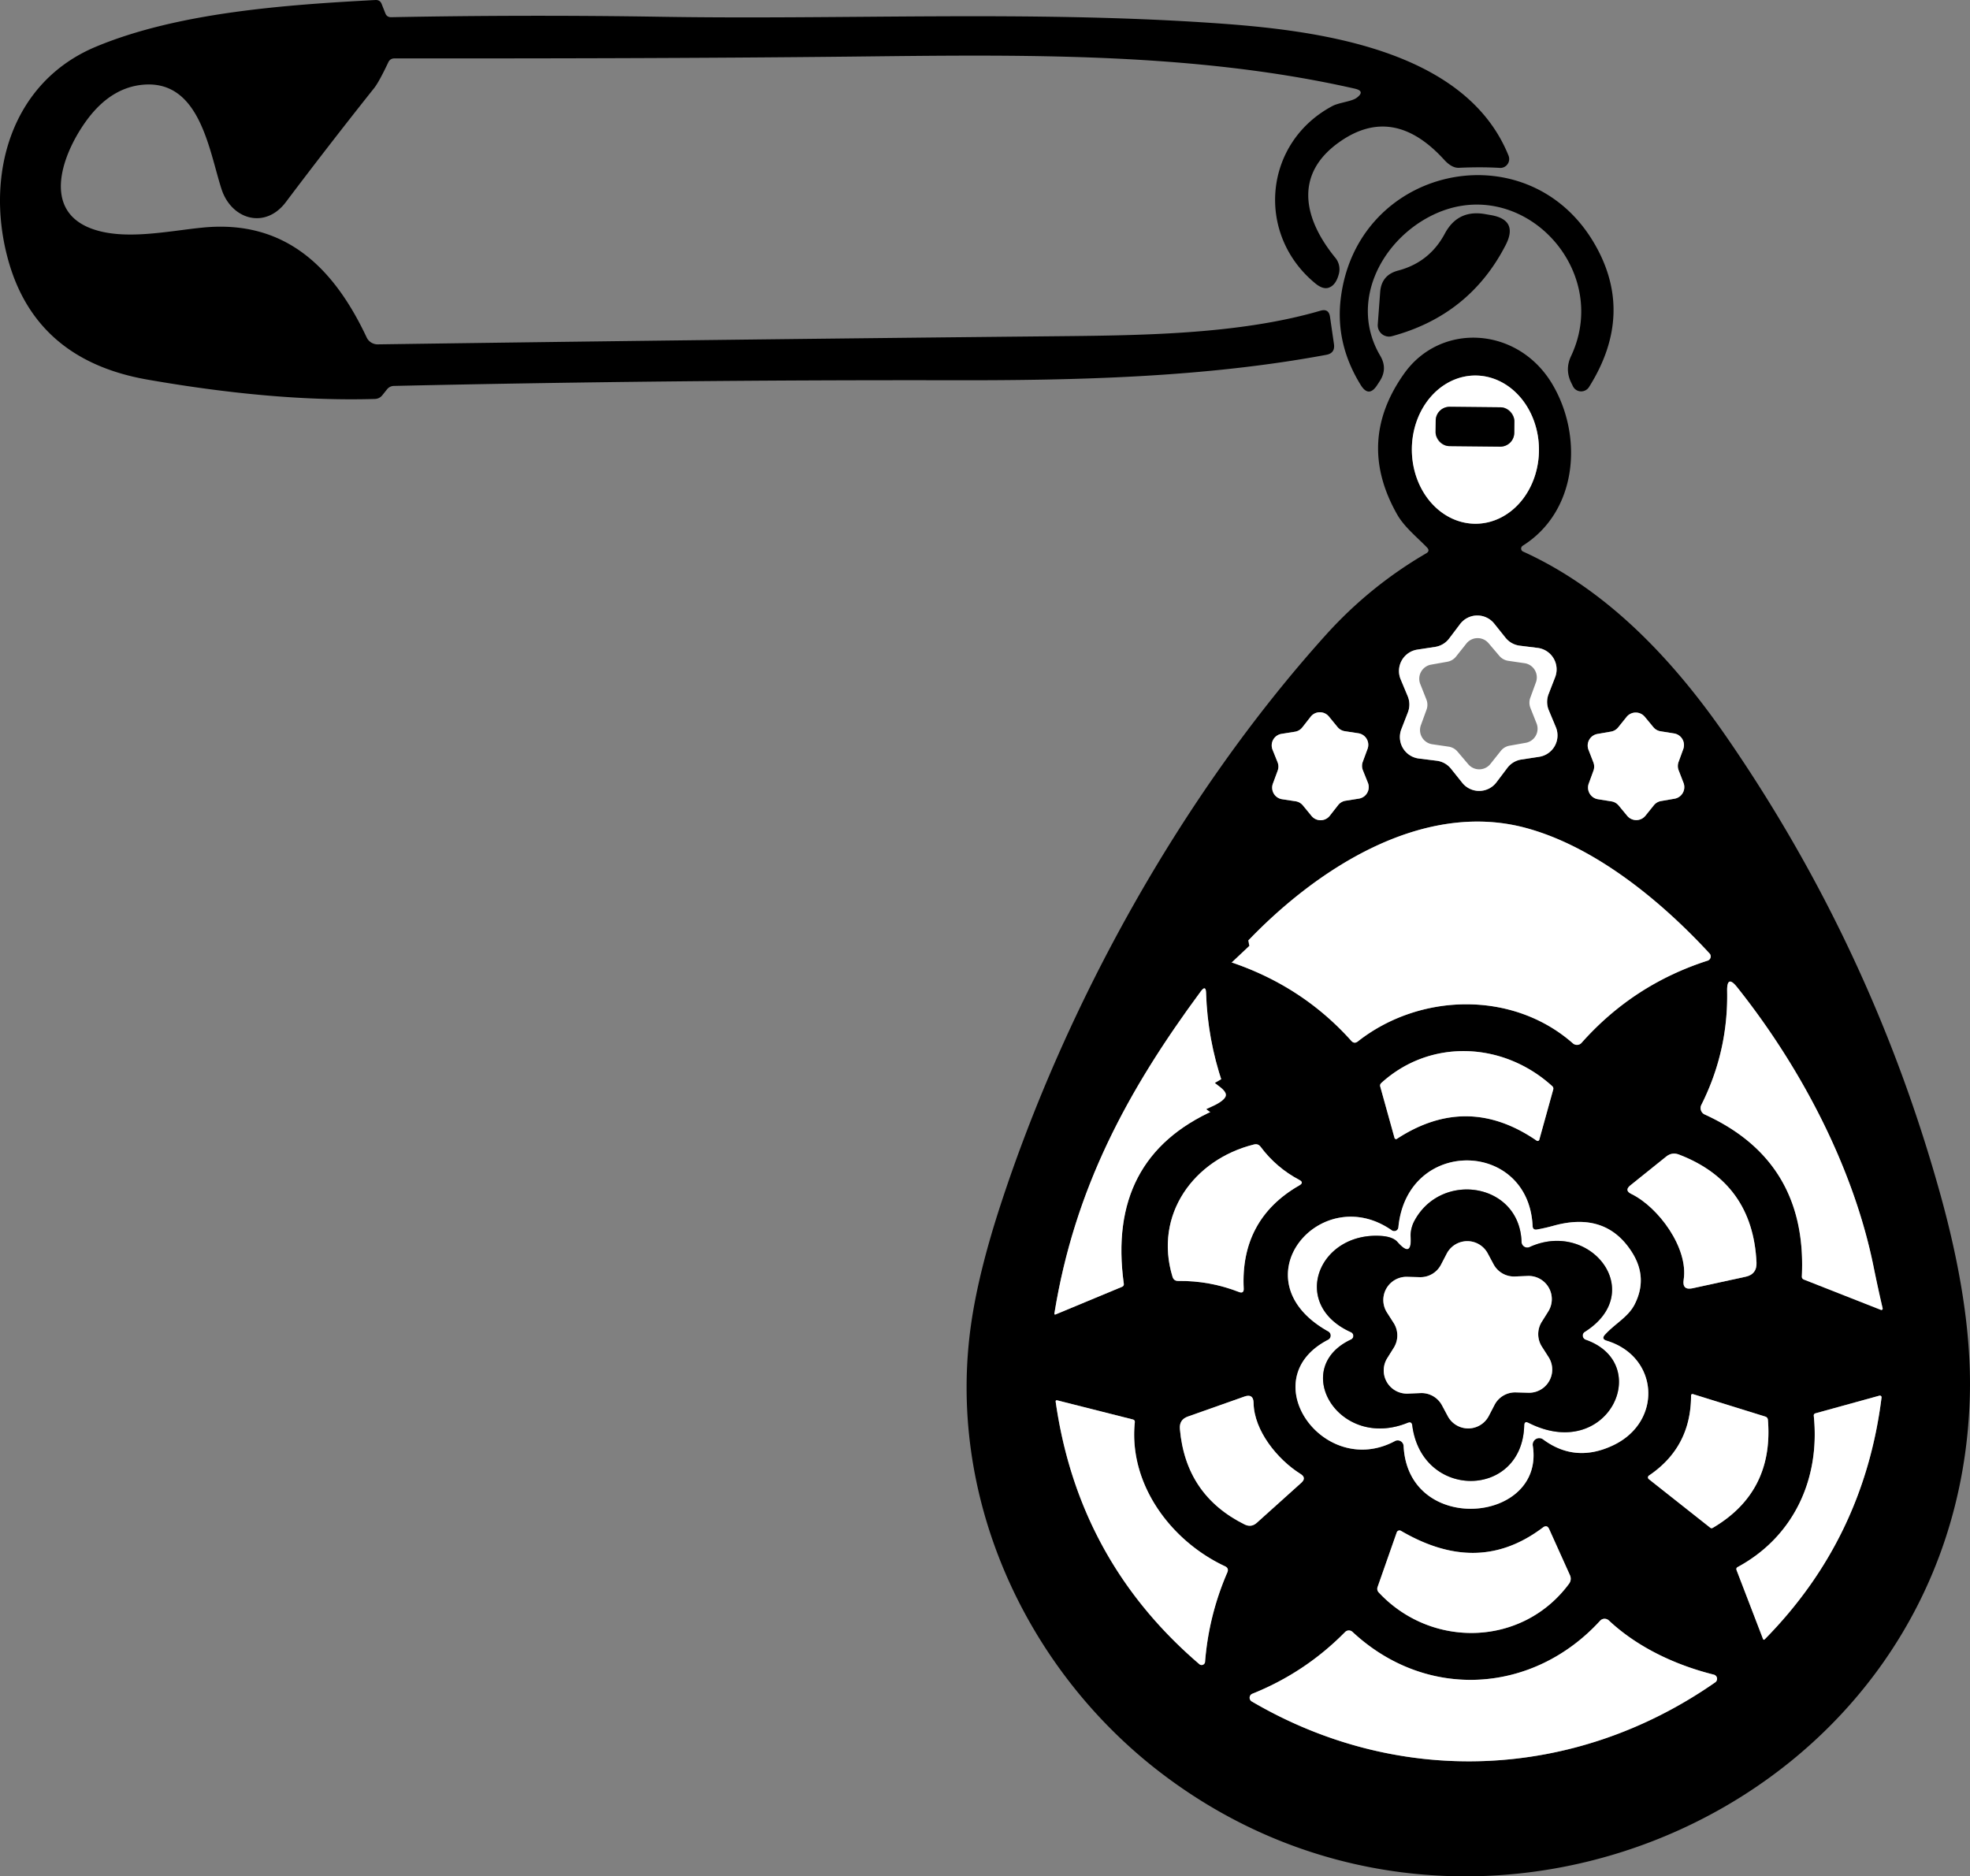 <?xml version="1.0" encoding="UTF-8"?>
<svg xmlns="http://www.w3.org/2000/svg" viewBox="418.893 446.158 229.387 218.507" width="229.387" height="218.507">
  <rect x="418.893" y="446.158" width="229.387" height="218.507" fill="#808080" stroke="none"/>
  <path fill="#000000" d=" M 576.86 457.55 Q 577.91 456.77 576.64 456.48 C 557.62 452.16 537.38 452.54 518.00 452.75 C 500.29 452.94 482.56 452.97 464.85 452.96 Q 464.32 452.95 464.10 453.43 Q 463.00 455.75 462.44 456.44 Q 457.22 463.00 452.18 469.69 C 449.77 472.90 445.83 471.73 444.68 468.16 C 443.21 463.59 442.15 455.39 435.49 456.03 Q 432.08 456.36 429.47 459.54 C 426.63 463.03 423.21 470.52 429.65 472.82 C 433.47 474.18 438.52 473.05 442.51 472.66 C 452.18 471.71 457.81 477.43 461.58 485.44 A 1.42 1.41 76.8 0 0 462.89 486.26 Q 501.89 485.71 541.25 485.32 C 551.27 485.22 562.98 485.17 572.65 482.34 Q 573.62 482.06 573.76 483.06 L 574.22 486.23 Q 574.37 487.29 573.32 487.48 C 559.12 490.12 544.17 490.47 529.75 490.44 Q 497.26 490.38 464.78 491.10 Q 464.26 491.11 463.94 491.52 L 463.43 492.16 Q 463.08 492.61 462.51 492.62 Q 450.91 492.96 436.09 490.37 Q 422.86 488.07 419.74 476.04 C 417.21 466.32 420.26 455.68 430.08 451.59 C 439.64 447.61 452.08 446.72 462.60 446.16 Q 463.15 446.13 463.34 446.64 L 463.76 447.70 Q 463.94 448.17 464.44 448.16 Q 480.14 447.86 495.83 448.11 C 517.25 448.46 538.60 447.38 559.99 448.83 C 571.57 449.61 589.44 451.61 594.55 464.29 A 1.04 1.03 80.8 0 1 593.53 465.71 Q 591.37 465.58 588.76 465.70 Q 587.93 465.73 587.04 464.75 Q 581.17 458.31 574.95 462.63 C 569.44 466.45 570.73 471.72 574.39 476.19 A 2.11 2.10 -57.8 0 1 574.80 478.02 Q 574.46 479.37 573.61 479.66 Q 572.94 479.89 572.06 479.17 C 565.08 473.45 566.00 462.78 574.05 458.50 C 574.81 458.10 576.29 457.98 576.86 457.55 Z"></path>
  <path fill="#000000" d=" M 585.34 471.39 C 579.57 474.42 576.02 481.51 579.61 487.59 Q 580.50 489.10 579.54 490.56 L 579.24 491.02 Q 578.27 492.50 577.34 491.00 Q 574.39 486.23 575.00 481.01 C 576.80 465.54 596.57 461.20 604.43 474.33 Q 609.36 482.58 603.92 491.23 A 1.08 1.07 -42.5 0 1 602.05 491.15 L 601.88 490.80 Q 601.07 489.22 601.83 487.62 C 606.69 477.30 595.67 465.96 585.34 471.39 Z"></path>
  <path fill="#000000" d=" M 594.21 474.70 Q 590.01 482.87 580.97 485.31 A 1.32 1.31 84.7 0 1 579.32 483.94 L 579.60 480.17 Q 579.75 478.18 581.68 477.67 Q 585.34 476.71 587.13 473.36 Q 588.63 470.56 591.76 471.08 L 592.45 471.20 Q 595.73 471.75 594.21 474.70 Z"></path>
  <path fill="#000000" d=" M 585.06 509.92 C 583.86 508.68 582.42 507.54 581.59 506.09 Q 576.75 497.59 582.40 489.65 C 586.66 483.67 595.60 484.18 599.60 490.82 C 603.25 496.88 602.62 505.67 596.20 509.71 A 0.39 0.38 -48.9 0 0 596.24 510.39 C 606.34 514.97 614.01 523.42 619.86 531.88 Q 636.91 556.56 644.90 585.51 C 646.98 593.06 648.47 601.13 648.26 608.75 C 646.98 656.47 591.02 681.04 553.93 652.51 C 538.10 640.32 529.00 620.14 532.02 600.00 Q 532.90 594.13 535.38 586.53 C 542.90 563.47 556.20 539.05 573.31 520.06 Q 578.41 514.41 584.97 510.59 Q 585.43 510.32 585.06 509.92 Z M 590.735 507.15 A 8.63 7.40 89.7 0 0 598.09 498.481 A 8.63 7.40 89.7 0 0 590.645 489.89 A 8.63 7.40 89.7 0 0 583.29 498.559 A 8.63 7.40 89.7 0 0 590.735 507.15 Z M 595.85 521.35 A 2.52 2.52 0.0 0 1 594.20 520.43 L 592.88 518.78 A 2.52 2.52 0.0 0 0 588.90 518.84 L 587.63 520.52 A 2.52 2.52 0.0 0 1 586.01 521.49 L 583.92 521.81 A 2.52 2.52 0.0 0 0 581.99 525.28 L 582.80 527.22 A 2.52 2.52 0.0 0 1 582.83 529.11 L 582.07 531.07 A 2.52 2.52 0.0 0 0 584.10 534.49 L 586.19 534.75 A 2.52 2.52 0.0 0 1 587.84 535.67 L 589.16 537.32 A 2.52 2.52 0.0 0 0 593.14 537.26 L 594.41 535.58 A 2.52 2.52 0.0 0 1 596.03 534.61 L 598.12 534.29 A 2.52 2.52 0.0 0 0 600.05 530.82 L 599.24 528.88 A 2.52 2.52 0.0 0 1 599.21 526.99 L 599.97 525.03 A 2.52 2.52 0.0 0 0 597.94 521.61 L 595.85 521.35 Z M 575.49 531.31 A 1.36 1.36 0.0 0 1 574.64 530.83 L 573.63 529.60 A 1.36 1.36 0.0 0 0 571.51 529.62 L 570.53 530.87 A 1.36 1.36 0.0 0 1 569.68 531.37 L 568.11 531.62 A 1.36 1.36 0.0 0 0 567.07 533.47 L 567.66 534.94 A 1.36 1.36 0.0 0 1 567.66 535.92 L 567.11 537.41 A 1.36 1.36 0.0 0 0 568.18 539.23 L 569.75 539.47 A 1.36 1.36 0.0 0 1 570.60 539.95 L 571.61 541.18 A 1.36 1.36 0.0 0 0 573.73 541.16 L 574.71 539.91 A 1.36 1.36 0.0 0 1 575.56 539.41 L 577.13 539.16 A 1.36 1.36 0.0 0 0 578.17 537.31 L 577.58 535.84 A 1.36 1.36 0.0 0 1 577.58 534.86 L 578.13 533.37 A 1.36 1.36 0.0 0 0 577.06 531.55 L 575.49 531.31 Z M 612.26 531.32 A 1.37 1.37 0.0 0 1 611.42 530.85 L 610.41 529.63 A 1.37 1.37 0.0 0 0 608.29 529.65 L 607.30 530.88 A 1.37 1.37 0.0 0 1 606.46 531.36 L 604.90 531.63 A 1.37 1.37 0.0 0 0 603.86 533.48 L 604.43 534.95 A 1.37 1.37 0.0 0 1 604.43 535.92 L 603.89 537.40 A 1.37 1.37 0.0 0 0 604.96 539.23 L 606.52 539.48 A 1.37 1.37 0.0 0 1 607.36 539.95 L 608.37 541.17 A 1.37 1.37 0.0 0 0 610.49 541.15 L 611.48 539.92 A 1.37 1.37 0.0 0 1 612.32 539.44 L 613.88 539.17 A 1.37 1.37 0.0 0 0 614.92 537.32 L 614.35 535.85 A 1.37 1.37 0.0 0 1 614.35 534.88 L 614.89 533.40 A 1.37 1.37 0.0 0 0 613.82 531.57 L 612.26 531.32 Z M 563.82 556.13 L 563.38 553.91 Q 563.26 553.34 562.68 553.31 C 554.25 552.88 551.18 554.60 551.27 563.70 Q 551.28 565.54 553.11 565.30 L 554.12 565.17 A 2.52 2.52 0.0 0 0 556.32 562.68 C 556.34 558.04 557.99 558.32 561.77 558.06 Q 570.40 560.84 576.24 567.37 Q 576.59 567.76 577.01 567.43 C 584.18 561.79 595.03 561.48 602.04 567.66 A 0.72 0.71 41.3 0 0 603.05 567.60 Q 609.08 560.81 617.73 558.03 A 0.52 0.51 -30.4 0 0 617.95 557.19 C 612.32 551.08 604.57 544.70 596.47 542.55 C 584.35 539.34 571.94 547.49 563.82 556.13 Z M 637.91 598.70 A 0.15 0.15 0.0 0 0 638.11 598.53 Q 637.56 596.17 637.05 593.66 C 634.69 582.00 628.50 570.33 621.17 561.13 Q 619.97 559.62 620.00 561.55 Q 620.14 568.57 617.00 574.82 A 0.83 0.82 -64.8 0 0 617.40 575.95 Q 629.35 581.40 628.70 594.80 Q 628.69 595.07 628.94 595.17 L 637.91 598.70 Z M 560.32 575.43 C 564.39 578.53 569.11 575.71 570.26 571.25 Q 570.55 570.10 570.67 565.97 Q 570.71 564.69 569.43 564.65 L 566.85 564.57 Q 565.48 564.52 565.40 565.89 L 565.19 569.50 A 2.23 2.04 -89.0 0 1 563.21 571.59 Q 562.49 571.61 561.25 572.33 Q 559.49 567.12 559.33 561.79 Q 559.30 560.82 558.72 561.60 C 550.13 573.22 544.01 584.63 541.67 599.10 Q 541.64 599.30 541.83 599.22 L 549.55 596.01 Q 549.78 595.91 549.75 595.66 Q 547.73 581.03 560.32 575.43 Z M 599.75 573.04 Q 599.81 572.81 599.64 572.65 C 593.97 567.48 585.47 567.06 579.74 572.27 Q 579.54 572.45 579.61 572.70 L 581.27 578.67 A 0.19 0.18 65.6 0 0 581.55 578.78 Q 589.74 573.43 597.82 578.99 A 0.20 0.20 0.0 0 0 598.13 578.88 L 599.75 573.04 Z M 563.71 596.19 C 563.45 590.91 565.58 586.84 570.19 584.20 Q 570.77 583.87 570.18 583.56 Q 567.50 582.14 565.69 579.72 Q 565.39 579.31 564.90 579.44 C 557.89 581.18 553.22 587.63 555.42 594.84 Q 555.57 595.34 556.09 595.33 Q 559.74 595.29 563.14 596.61 Q 563.75 596.85 563.71 596.19 Z M 608.85 585.20 C 611.99 586.73 615.51 591.49 614.94 595.18 Q 614.74 596.45 615.99 596.18 L 622.15 594.84 Q 623.48 594.55 623.42 593.19 Q 622.99 583.91 614.39 580.61 Q 613.58 580.30 612.90 580.85 L 608.73 584.20 Q 608.00 584.79 608.85 585.20 Z M 605.78 601.58 C 606.96 600.29 608.46 599.54 609.21 598.10 Q 610.81 595.00 608.94 592.02 Q 605.91 587.20 599.79 588.90 Q 598.82 589.17 597.86 589.34 Q 597.37 589.42 597.35 588.93 C 596.88 578.87 582.73 578.58 581.72 589.09 A 0.49 0.48 20.2 0 1 580.96 589.44 C 572.65 583.61 562.85 595.23 573.56 601.21 A 0.55 0.55 0.0 0 1 573.54 602.18 C 564.68 606.75 573.01 618.42 581.31 613.98 A 0.69 0.69 0.0 0 1 582.33 614.55 C 582.84 625.01 598.80 623.57 597.37 614.51 A 0.76 0.76 0.0 0 1 598.57 613.78 Q 602.33 616.57 606.75 614.46 C 612.53 611.70 612.05 604.14 605.98 602.29 Q 605.31 602.09 605.78 601.58 Z M 618.04 624.07 Q 618.17 624.17 618.32 624.09 Q 625.43 619.92 624.75 611.51 Q 624.72 611.21 624.43 611.12 L 616.06 608.52 Q 615.80 608.44 615.80 608.72 Q 615.78 614.70 610.90 617.99 A 0.26 0.26 0.0 0 0 610.88 618.41 L 618.04 624.07 Z M 570.32 617.80 C 567.64 616.12 564.91 612.76 564.86 609.53 Q 564.84 608.43 563.80 608.79 L 557.21 611.12 Q 556.19 611.48 556.28 612.56 Q 556.95 620.28 563.82 623.69 Q 564.60 624.07 565.24 623.49 L 570.41 618.84 Q 571.06 618.26 570.32 617.80 Z M 630.09 611.05 C 630.85 618.51 627.66 625.16 621.24 628.64 Q 621.01 628.76 621.10 629.01 L 624.17 637.00 Q 624.25 637.20 624.40 637.04 Q 635.93 625.33 637.98 608.90 A 0.20 0.19 -4.1 0 0 637.73 608.69 L 630.30 610.74 Q 630.06 610.81 630.09 611.05 Z M 561.52 628.55 C 555.18 625.58 550.30 618.95 551.03 611.80 Q 551.06 611.53 550.80 611.46 L 542.02 609.24 Q 541.78 609.18 541.82 609.42 Q 544.46 627.90 558.55 639.96 A 0.40 0.40 0.0 0 0 559.21 639.69 Q 559.64 634.27 561.80 629.28 Q 562.02 628.78 561.52 628.55 Z M 598.55 624.04 C 593.20 628.08 587.73 627.76 582.02 624.43 A 0.34 0.34 0.0 0 0 581.53 624.61 L 579.30 630.97 A 0.61 0.60 -56.4 0 0 579.42 631.59 C 585.57 638.20 596.20 637.91 601.60 630.58 A 0.97 0.97 0.0 0 0 601.70 629.60 L 599.28 624.23 Q 599.03 623.68 598.55 624.04 Z M 618.46 641.18 C 614.00 640.07 609.57 638.00 606.23 634.87 A 0.72 0.71 43.0 0 0 605.21 634.90 C 597.43 643.41 585.02 644.25 576.38 636.20 A 0.62 0.62 0.0 0 0 575.51 636.22 Q 570.87 640.93 564.72 643.40 A 0.50 0.50 0.0 0 0 564.65 644.30 C 581.73 654.31 602.20 653.52 618.62 642.07 A 0.50 0.50 0.0 0 0 618.46 641.18 Z"></path>
  <path fill="#ffffff" d=" M 590.735 507.15 A 8.63 7.40 89.7 0 1 583.29 498.559 A 8.63 7.40 89.7 0 1 590.645 489.89 A 8.63 7.40 89.7 0 1 598.09 498.481 A 8.63 7.40 89.7 0 1 590.735 507.15 Z M 595.227 495.228 A 1.62 1.62 0.0 0 0 593.624 493.591 L 587.704 493.529 A 1.62 1.62 0.0 0 0 586.067 495.132 L 586.053 496.472 A 1.62 1.62 0.0 0 0 587.656 498.109 L 593.576 498.171 A 1.62 1.62 0.0 0 0 595.213 496.568 L 595.227 495.228 Z"></path>
  <rect fill="#000000" x="-4.58" y="-2.29" transform="matrix(1, 0.01, -0.01, 1, 590.64, 495.85)" width="9.16" height="4.58" rx="1.62"></rect>
  <path fill="#ffffff" d=" M 595.85 521.35 L 597.94 521.61 A 2.52 2.52 0.0 0 1 599.97 525.03 L 599.21 526.99 A 2.52 2.52 0.0 0 0 599.24 528.88 L 600.05 530.82 A 2.52 2.52 0.0 0 1 598.12 534.29 L 596.03 534.61 A 2.52 2.52 0.0 0 0 594.41 535.58 L 593.14 537.26 A 2.52 2.52 0.0 0 1 589.16 537.32 L 587.84 535.67 A 2.52 2.52 0.0 0 0 586.19 534.75 L 584.10 534.49 A 2.52 2.52 0.0 0 1 582.07 531.07 L 582.83 529.11 A 2.52 2.52 0.0 0 0 582.80 527.22 L 581.99 525.28 A 2.52 2.52 0.0 0 1 583.92 521.81 L 586.01 521.49 A 2.52 2.52 0.0 0 0 587.63 520.52 L 588.90 518.84 A 2.52 2.52 0.0 0 1 592.88 518.78 L 594.20 520.43 A 2.52 2.52 0.0 0 0 595.85 521.35 Z M 594.50 523.11 A 1.67 1.67 0.0 0 1 593.47 522.53 L 592.22 521.06 A 1.67 1.67 0.0 0 0 589.64 521.10 L 588.44 522.61 A 1.67 1.67 0.0 0 1 587.43 523.22 L 585.52 523.56 A 1.67 1.67 0.0 0 0 584.27 525.82 L 584.98 527.61 A 1.67 1.67 0.0 0 1 585.00 528.80 L 584.34 530.61 A 1.67 1.67 0.0 0 0 585.67 532.83 L 587.58 533.11 A 1.67 1.67 0.0 0 1 588.61 533.69 L 589.86 535.16 A 1.67 1.67 0.0 0 0 592.44 535.12 L 593.64 533.61 A 1.67 1.67 0.0 0 1 594.65 533.00 L 596.56 532.66 A 1.67 1.67 0.0 0 0 597.81 530.40 L 597.10 528.61 A 1.67 1.67 0.0 0 1 597.08 527.42 L 597.74 525.61 A 1.67 1.67 0.0 0 0 596.41 523.39 L 594.50 523.11 Z"></path>
  <path fill="#ffffff" d=" M 575.49 531.31 L 577.06 531.55 A 1.36 1.36 0.0 0 1 578.13 533.37 L 577.58 534.86 A 1.36 1.36 0.0 0 0 577.58 535.84 L 578.17 537.31 A 1.36 1.36 0.0 0 1 577.13 539.16 L 575.56 539.41 A 1.36 1.36 0.0 0 0 574.71 539.91 L 573.73 541.16 A 1.36 1.36 0.0 0 1 571.61 541.18 L 570.60 539.95 A 1.36 1.36 0.0 0 0 569.75 539.47 L 568.18 539.23 A 1.36 1.36 0.0 0 1 567.11 537.41 L 567.66 535.92 A 1.36 1.36 0.0 0 0 567.66 534.94 L 567.07 533.47 A 1.36 1.36 0.0 0 1 568.11 531.62 L 569.68 531.37 A 1.36 1.36 0.0 0 0 570.53 530.87 L 571.51 529.62 A 1.36 1.36 0.0 0 1 573.63 529.60 L 574.64 530.83 A 1.36 1.36 0.0 0 0 575.49 531.31 Z"></path>
  <path fill="#ffffff" d=" M 612.26 531.32 L 613.82 531.57 A 1.37 1.37 0.0 0 1 614.89 533.40 L 614.35 534.88 A 1.37 1.37 0.0 0 0 614.35 535.85 L 614.92 537.32 A 1.37 1.37 0.0 0 1 613.88 539.17 L 612.32 539.44 A 1.37 1.37 0.0 0 0 611.48 539.92 L 610.49 541.15 A 1.37 1.37 0.0 0 1 608.37 541.17 L 607.36 539.95 A 1.37 1.37 0.0 0 0 606.52 539.48 L 604.96 539.23 A 1.37 1.37 0.0 0 1 603.89 537.40 L 604.43 535.92 A 1.37 1.37 0.0 0 0 604.43 534.95 L 603.86 533.48 A 1.37 1.37 0.0 0 1 604.90 531.63 L 606.46 531.36 A 1.37 1.37 0.0 0 0 607.30 530.88 L 608.29 529.65 A 1.37 1.37 0.0 0 1 610.41 529.63 L 611.42 530.85 A 1.37 1.37 0.0 0 0 612.26 531.32 Z"></path>
  <path fill="#ffffff" d=" M 561.77 558.06 L 563.82 556.13 C 571.94 547.49 584.35 539.34 596.47 542.55 C 604.57 544.70 612.32 551.08 617.95 557.19 A 0.52 0.51 -30.4 0 1 617.73 558.03 Q 609.08 560.81 603.05 567.60 A 0.72 0.71 41.3 0 1 602.04 567.66 C 595.03 561.48 584.18 561.79 577.01 567.43 Q 576.59 567.76 576.24 567.37 Q 570.40 560.84 561.77 558.06 Z"></path>
  <path d=" M 563.82 556.13 L 561.77 558.06 C 557.99 558.32 556.34 558.04 556.32 562.68 A 2.52 2.52 0.0 0 1 554.12 565.17 L 553.11 565.30 Q 551.28 565.54 551.27 563.70 C 551.18 554.60 554.25 552.88 562.68 553.31 Q 563.26 553.34 563.38 553.91 L 563.82 556.13 Z" style="stroke: rgb(0, 0, 0);"></path>
  <path fill="#ffffff" d=" M 637.91 598.70 L 628.94 595.17 Q 628.69 595.07 628.70 594.80 Q 629.35 581.40 617.40 575.95 A 0.83 0.82 -64.8 0 1 617.00 574.82 Q 620.14 568.57 620.00 561.55 Q 619.97 559.62 621.17 561.13 C 628.50 570.33 634.69 582.00 637.05 593.66 Q 637.56 596.17 638.11 598.53 A 0.15 0.15 0.0 0 1 637.91 598.70 Z"></path>
  <path fill="#ffffff" d=" M 561.25 572.33 Q 563.42 574.00 560.32 575.43 Q 547.73 581.03 549.75 595.66 Q 549.78 595.91 549.55 596.01 L 541.83 599.22 Q 541.64 599.30 541.67 599.10 C 544.01 584.63 550.13 573.22 558.72 561.60 Q 559.30 560.82 559.33 561.79 Q 559.49 567.12 561.25 572.33 Z"></path>
  <path d=" M 560.32 575.43 Q 563.42 574.00 561.25 572.33 Q 562.49 571.61 563.21 571.59 A 2.23 2.04 -89.0 0 0 565.19 569.50 L 565.40 565.89 Q 565.48 564.52 566.85 564.57 L 569.43 564.65 Q 570.71 564.69 570.67 565.97 Q 570.55 570.10 570.26 571.25 C 569.11 575.71 564.39 578.53 560.32 575.43 Z" style="stroke: rgb(0, 0, 0);"></path>
  <path fill="#ffffff" d=" M 599.75 573.04 L 598.13 578.88 A 0.20 0.20 0.0 0 1 597.82 578.99 Q 589.74 573.43 581.55 578.78 A 0.19 0.18 65.6 0 1 581.27 578.67 L 579.61 572.70 Q 579.54 572.45 579.74 572.27 C 585.47 567.06 593.97 567.48 599.64 572.65 Q 599.81 572.81 599.75 573.04 Z"></path>
  <path fill="#ffffff" d=" M 570.19 584.20 C 565.58 586.84 563.45 590.91 563.71 596.19 Q 563.75 596.85 563.14 596.61 Q 559.74 595.29 556.09 595.33 Q 555.57 595.34 555.42 594.84 C 553.22 587.63 557.89 581.18 564.90 579.44 Q 565.39 579.31 565.69 579.72 Q 567.50 582.14 570.18 583.56 Q 570.77 583.87 570.19 584.20 Z"></path>
  <path fill="#ffffff" d=" M 614.94 595.18 C 615.51 591.49 611.99 586.73 608.85 585.20 Q 608.00 584.79 608.73 584.20 L 612.90 580.85 Q 613.58 580.30 614.39 580.61 Q 622.99 583.91 623.42 593.19 Q 623.48 594.55 622.15 594.84 L 615.99 596.18 Q 614.74 596.45 614.94 595.18 Z"></path>
  <path fill="#ffffff" d=" M 605.98 602.29 C 612.05 604.14 612.53 611.70 606.75 614.46 Q 602.33 616.57 598.57 613.78 A 0.76 0.76 0.0 0 0 597.37 614.51 C 598.80 623.57 582.84 625.01 582.33 614.55 A 0.69 0.69 0.0 0 0 581.31 613.98 C 573.01 618.42 564.68 606.75 573.54 602.18 A 0.55 0.55 0.0 0 0 573.56 601.21 C 562.85 595.23 572.65 583.61 580.96 589.44 A 0.49 0.48 20.2 0 0 581.72 589.09 C 582.73 578.58 596.88 578.87 597.35 588.93 Q 597.37 589.42 597.86 589.34 Q 598.82 589.17 599.79 588.90 Q 605.91 587.20 608.94 592.02 Q 610.81 595.00 609.21 598.10 C 608.46 599.54 606.96 600.29 605.78 601.58 Q 605.31 602.09 605.98 602.29 Z M 583.34 612.15 C 584.45 620.84 596.16 620.71 596.37 612.15 Q 596.38 611.60 596.88 611.85 C 606.12 616.52 611.51 604.98 603.53 602.18 A 0.52 0.51 38.3 0 1 603.42 601.26 C 610.74 596.64 604.09 588.15 597.01 591.38 A 0.67 0.67 0.0 0 1 596.06 590.79 C 595.85 583.85 586.60 582.48 583.53 588.44 C 583.25 589.00 583.12 589.67 583.15 590.16 Q 583.32 592.73 581.62 590.80 Q 581.09 590.19 579.76 590.09 C 572.40 589.57 569.03 598.09 576.21 601.30 A 0.47 0.47 0.0 0 1 576.21 602.15 C 569.04 605.49 574.79 615.11 582.81 611.84 Q 583.28 611.65 583.34 612.15 Z"></path>
  <path fill="#000000" d=" M 582.81 611.84 C 574.79 615.11 569.04 605.49 576.21 602.15 A 0.47 0.47 0.0 0 0 576.21 601.30 C 569.03 598.09 572.40 589.57 579.76 590.09 Q 581.09 590.19 581.62 590.80 Q 583.32 592.73 583.15 590.16 C 583.12 589.67 583.25 589.00 583.53 588.44 C 586.60 582.48 595.85 583.85 596.06 590.79 A 0.67 0.67 0.0 0 0 597.01 591.38 C 604.09 588.15 610.74 596.64 603.42 601.26 A 0.52 0.51 38.3 0 0 603.53 602.18 C 611.51 604.98 606.12 616.52 596.88 611.85 Q 596.38 611.60 596.37 612.15 C 596.16 620.71 584.45 620.84 583.34 612.15 Q 583.28 611.65 582.81 611.84 Z M 595.31 594.81 A 2.70 2.70 0.0 0 1 592.81 593.40 L 592.12 592.11 A 2.70 2.70 0.0 0 0 587.35 592.15 L 586.68 593.44 A 2.70 2.70 0.0 0 1 584.20 594.89 L 582.74 594.85 A 2.70 2.70 0.0 0 0 580.39 599.00 L 581.17 600.22 A 2.70 2.70 0.0 0 1 581.19 603.10 L 580.42 604.33 A 2.70 2.70 0.0 0 0 582.84 608.45 L 584.29 608.39 A 2.70 2.70 0.0 0 1 586.79 609.80 L 587.48 611.09 A 2.70 2.70 0.0 0 0 592.25 611.05 L 592.92 609.76 A 2.70 2.70 0.0 0 1 595.40 608.31 L 596.86 608.35 A 2.70 2.70 0.0 0 0 599.21 604.20 L 598.43 602.98 A 2.70 2.70 0.0 0 1 598.41 600.10 L 599.18 598.87 A 2.70 2.70 0.0 0 0 596.76 594.75 L 595.31 594.81 Z"></path>
  <path fill="#ffffff" d=" M 595.31 594.81 L 596.76 594.75 A 2.70 2.70 0.0 0 1 599.18 598.87 L 598.41 600.10 A 2.70 2.70 0.0 0 0 598.43 602.98 L 599.21 604.20 A 2.70 2.70 0.0 0 1 596.86 608.35 L 595.40 608.31 A 2.70 2.70 0.0 0 0 592.92 609.76 L 592.25 611.05 A 2.70 2.70 0.0 0 1 587.48 611.09 L 586.79 609.80 A 2.70 2.70 0.0 0 0 584.29 608.39 L 582.84 608.45 A 2.70 2.70 0.0 0 1 580.42 604.33 L 581.19 603.10 A 2.70 2.70 0.0 0 0 581.17 600.22 L 580.39 599.00 A 2.70 2.70 0.0 0 1 582.74 594.85 L 584.20 594.89 A 2.70 2.70 0.0 0 0 586.68 593.44 L 587.35 592.15 A 2.70 2.70 0.0 0 1 592.12 592.11 L 592.81 593.40 A 2.70 2.70 0.0 0 0 595.31 594.81 Z"></path>
  <path fill="#ffffff" d=" M 618.04 624.07 L 610.88 618.41 A 0.26 0.26 0.0 0 1 610.90 617.99 Q 615.78 614.70 615.80 608.72 Q 615.80 608.44 616.06 608.52 L 624.43 611.12 Q 624.72 611.21 624.75 611.51 Q 625.43 619.92 618.32 624.09 Q 618.17 624.17 618.04 624.07 Z"></path>
  <path fill="#ffffff" d=" M 564.86 609.53 C 564.91 612.76 567.64 616.12 570.32 617.80 Q 571.06 618.26 570.41 618.84 L 565.24 623.49 Q 564.60 624.07 563.82 623.69 Q 556.95 620.28 556.28 612.56 Q 556.19 611.48 557.21 611.12 L 563.80 608.79 Q 564.84 608.43 564.86 609.53 Z"></path>
  <path fill="#ffffff" d=" M 621.24 628.64 C 627.66 625.16 630.85 618.51 630.09 611.05 Q 630.06 610.81 630.30 610.74 L 637.73 608.69 A 0.20 0.19 -4.1 0 1 637.98 608.90 Q 635.93 625.33 624.40 637.04 Q 624.25 637.20 624.17 637.00 L 621.10 629.01 Q 621.01 628.76 621.24 628.64 Z"></path>
  <path fill="#ffffff" d=" M 551.03 611.80 C 550.30 618.95 555.18 625.58 561.52 628.55 Q 562.02 628.78 561.80 629.28 Q 559.64 634.27 559.21 639.69 A 0.40 0.40 0.0 0 1 558.55 639.96 Q 544.46 627.90 541.82 609.42 Q 541.78 609.18 542.02 609.24 L 550.80 611.46 Q 551.06 611.53 551.03 611.80 Z"></path>
  <path fill="#ffffff" d=" M 582.02 624.43 C 587.73 627.76 593.20 628.08 598.55 624.04 Q 599.03 623.68 599.28 624.23 L 601.70 629.60 A 0.97 0.97 0.0 0 1 601.60 630.58 C 596.20 637.91 585.57 638.20 579.42 631.59 A 0.61 0.60 -56.4 0 1 579.30 630.97 L 581.53 624.61 A 0.34 0.34 0.0 0 1 582.02 624.43 Z"></path>
  <path fill="#ffffff" d=" M 606.23 634.87 C 609.57 638.00 614.00 640.07 618.46 641.18 A 0.50 0.50 0.0 0 1 618.62 642.07 C 602.20 653.52 581.73 654.31 564.65 644.30 A 0.50 0.50 0.0 0 1 564.72 643.40 Q 570.87 640.93 575.51 636.22 A 0.62 0.62 0.0 0 1 576.38 636.20 C 585.02 644.25 597.43 643.41 605.21 634.90 A 0.72 0.71 43.0 0 1 606.23 634.87 Z"></path>
</svg>
